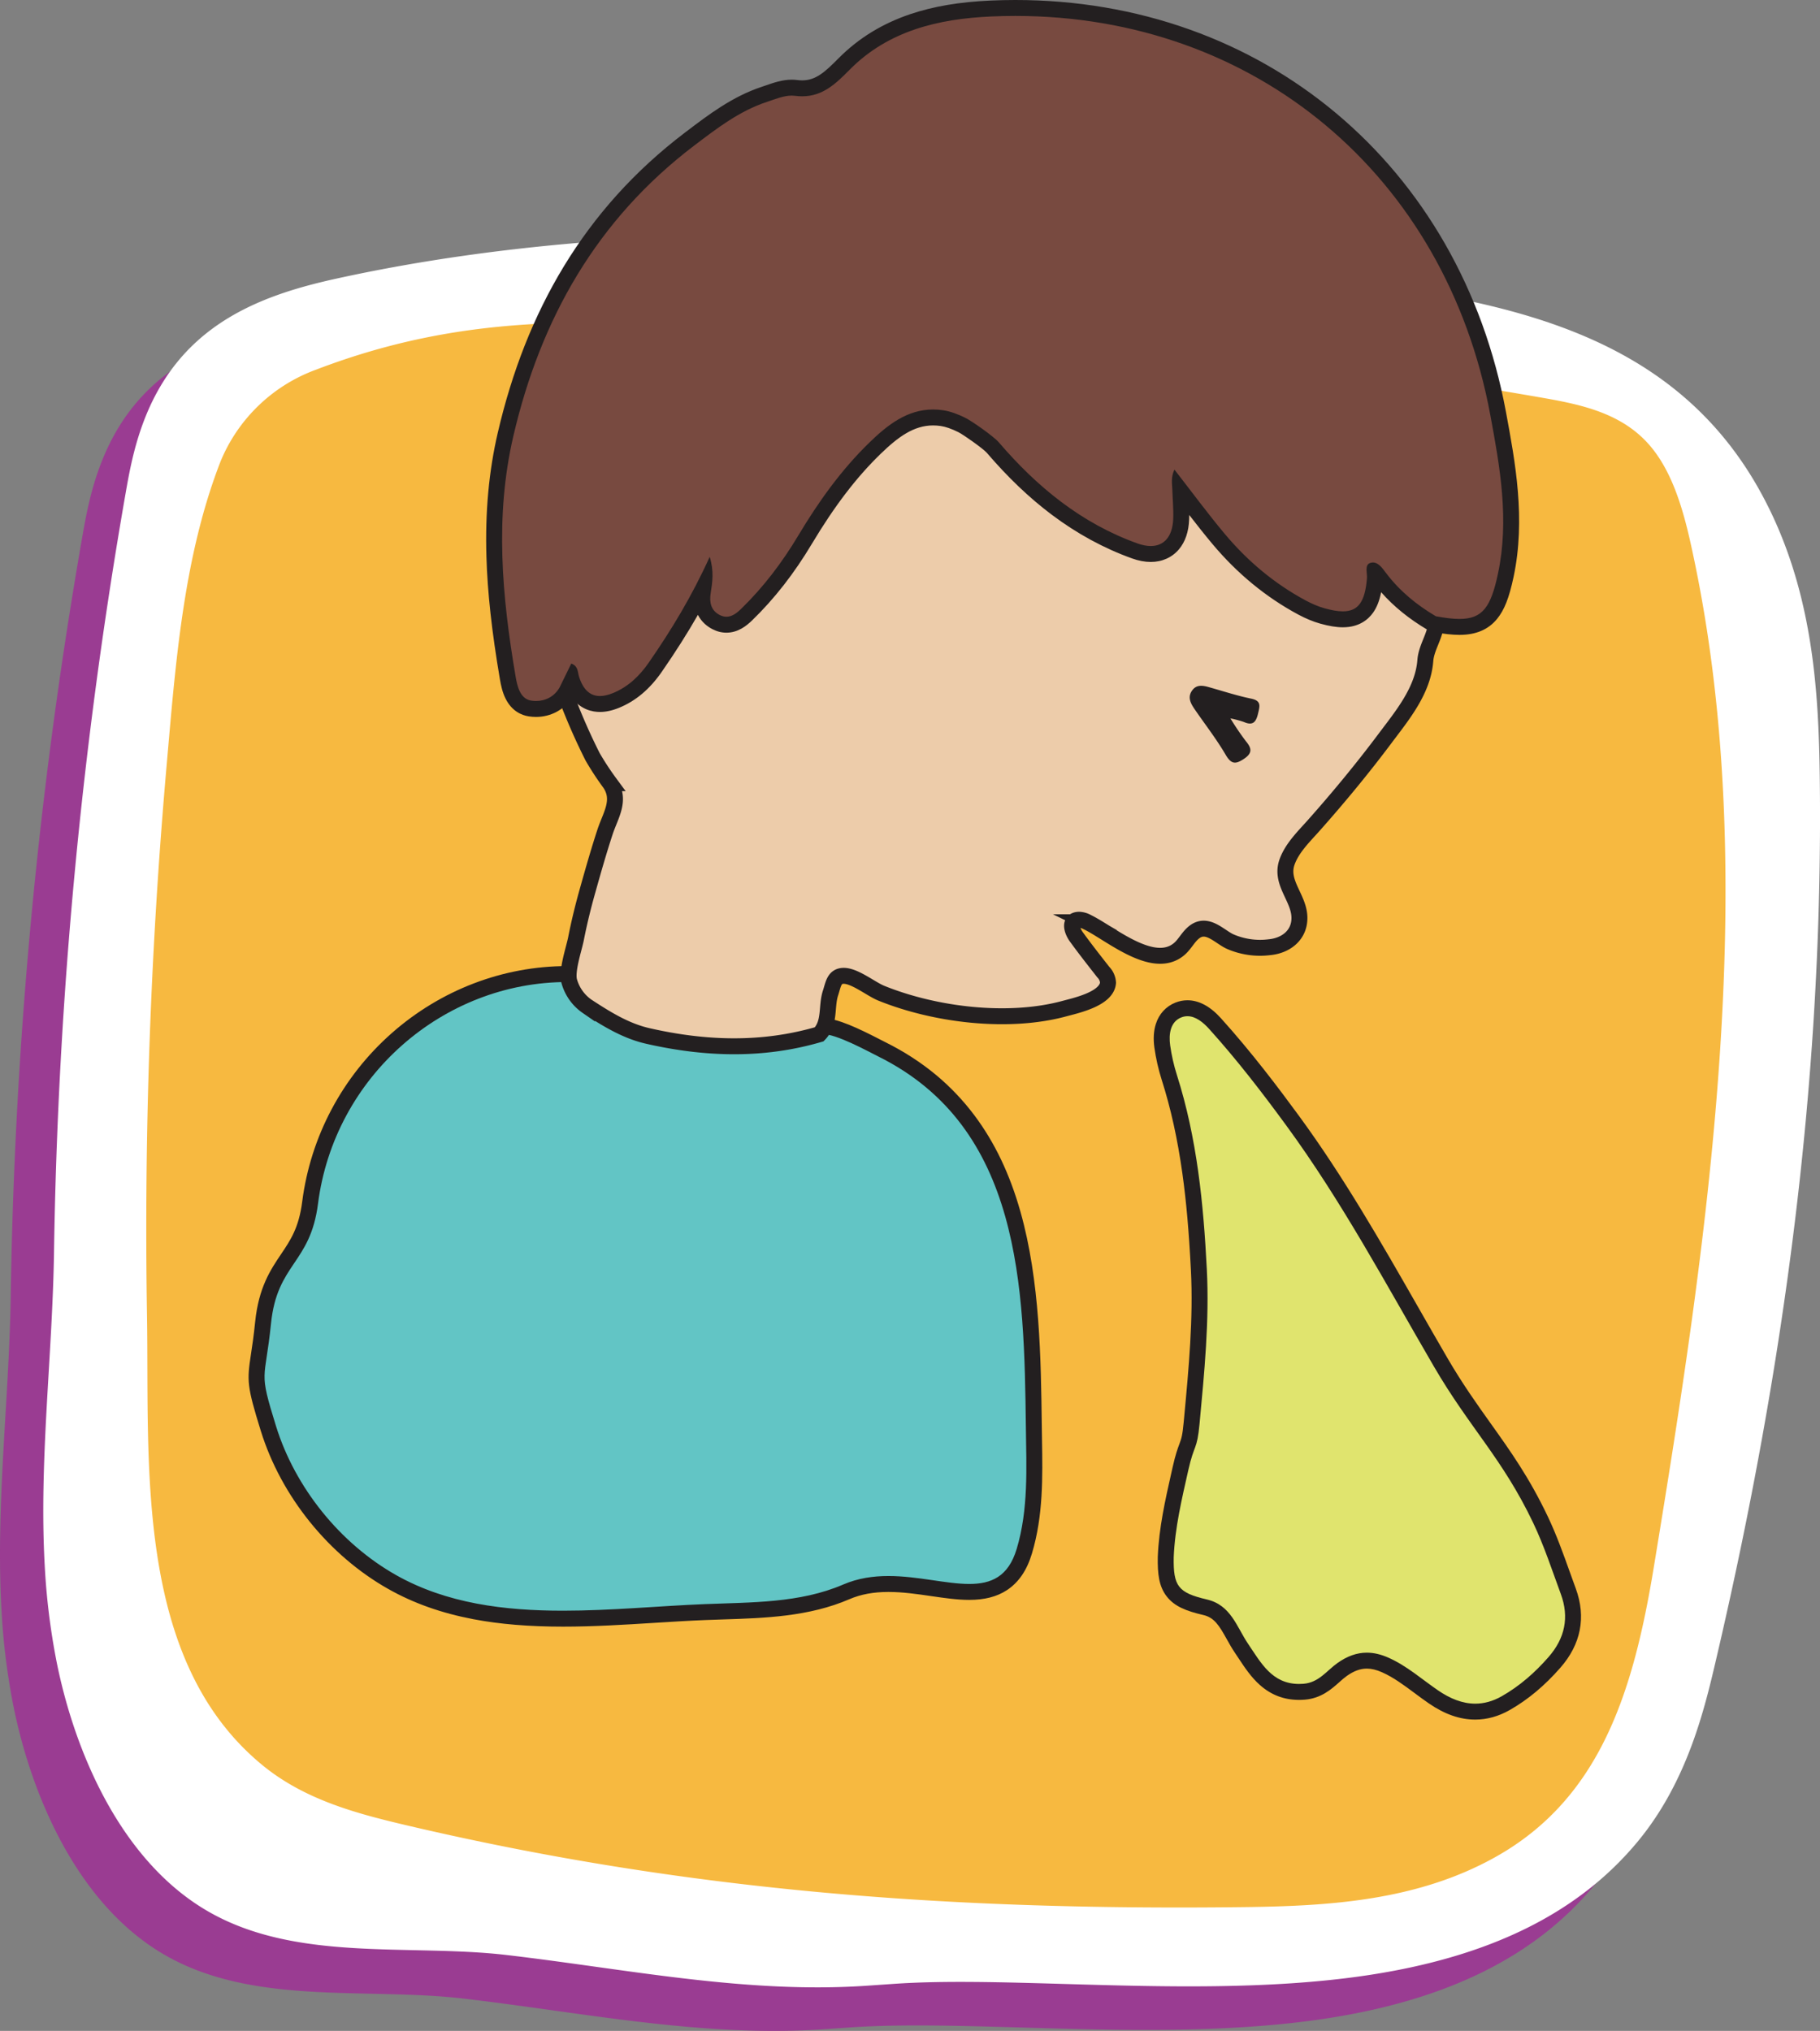 <svg xmlns="http://www.w3.org/2000/svg" width="291.239" height="325.005" viewBox="0 0 291.239 325.005"><rect x="0" y="0" width="291.239" height="325.005" fill="#808080" stroke="none"/><g id="Image_14" data-name="Image 14" transform="translate(-4528.912 -5262.278)"><g id="Group_492" data-name="Group 492"><path id="Path_669" data-name="Path 669" d="M4529.144,5519.805c-.934-16.686,1.235-33.494,1.485-50.207a774.16,774.16,0,0,1,11.441-121.345c1.08-6.174,2.887-16.508,11.237-24.212,6.613-6.1,15.206-8.609,22.74-10.257q1.317-.289,2.644-.563c45.227-9.39,102.14-8.56,169.16,2.465,21.612,3.556,43.312,9.884,55.643,31.927,8.609,15.387,9.518,32,9.695,46.37.024,1.985.036,4,.036,6,0,42.9-5.446,87.025-16.649,134.911-1.8,7.7-4.524,19.339-12.431,28.945-9.515,11.559-23.77,18.607-43.581,21.546-15.559,2.309-32.765,1.808-47.946,1.367-10.118-.294-19.676-.572-27.564-.028l-4.244.293c-19.454,1.345-38.588-2.674-57.811-4.913-15.6-1.817-33.721,1.214-47.9-7.08-13.65-7.983-21.131-25.091-24.088-39.973A109.48,109.48,0,0,1,4529.144,5519.805Z" fill="#9a3c92"></path><path id="Path_670" data-name="Path 670" d="M4536.07,5512.834c-.933-16.686,1.235-33.494,1.486-50.207A774.012,774.012,0,0,1,4549,5341.283c1.08-6.175,2.887-16.509,11.237-24.213,6.613-6.1,15.206-8.608,22.74-10.256q1.318-.288,2.645-.564c45.226-9.389,102.14-8.56,169.159,2.465,21.612,3.556,43.312,9.884,55.644,31.927,8.608,15.387,9.517,32,9.694,46.371.024,1.985.036,4,.036,6,0,42.9-5.446,87.025-16.649,134.911-1.8,7.7-4.524,19.339-12.431,28.946-9.514,11.559-23.77,18.606-43.581,21.546-15.558,2.308-32.764,1.808-47.945,1.366-10.119-.294-19.677-.572-27.565-.028l-4.244.293c-19.453,1.345-38.588-2.674-57.81-4.913-15.6-1.817-33.722,1.214-47.9-7.08-13.649-7.983-21.131-25.091-24.087-39.972A109.348,109.348,0,0,1,4536.07,5512.834Z" fill="#fff"></path><path id="Path_671" data-name="Path 671" d="M4800.088,5352.2c10.681,51.446,1.978,109.142-6.558,161.033-3.291,20-8.64,36.9-25.321,46.23-12.459,6.97-26.482,7.841-40.063,8.008-46.369.568-88.512-2.4-133.734-12.984-8.239-1.927-16.683-4.114-23.543-9.76-20.52-16.889-18.041-48.145-18.433-71.88a845.938,845.938,0,0,1,3.131-87.975c1.422-16.189,2.667-33.452,8.644-48.766a26.287,26.287,0,0,1,15.269-14.667c27.4-10.485,49.009-7.164,77.008-6.744a758.149,758.149,0,0,1,119.26,11.243c5.989,1.048,12.317,2.359,16.756,7.169,3.881,4.208,5.712,10.47,7.05,16.586Q4799.827,5350.941,4800.088,5352.2Z" fill="#f7b940"></path></g><g id="Group_494" data-name="Group 494"><g id="Group_493" data-name="Group 493"><g id="Path_672" data-name="Path 672" fill="#62c5c5" stroke-linecap="round" stroke-linejoin="round"><path d="M 4619.021 5521.315 C 4613.659 5521.315 4609.051 5520.935 4604.934 5520.153 C 4599.93 5519.203 4595.595 5517.667 4591.68 5515.458 C 4582.43 5510.241 4575.023 5501.06 4571.868 5490.9 C 4569.711 5483.954 4569.708 5483.271 4570.333 5479.173 C 4570.528 5477.892 4570.771 5476.297 4571.01 5473.951 C 4571.542 5468.746 4573.272 5466.177 4574.946 5463.692 C 4576.498 5461.389 4577.963 5459.214 4578.535 5454.75 C 4579.831 5444.64 4584.767 5435.344 4592.434 5428.576 C 4600.045 5421.857 4609.722 5418.158 4619.681 5418.158 C 4619.804 5418.158 4619.925 5418.158 4620.049 5418.159 L 4620.965 5418.167 L 4621.25 5419.04 C 4621.717 5420.476 4622.518 5421.596 4623.564 5422.278 C 4626.717 5424.335 4629.594 5426.098 4632.873 5426.845 C 4637.654 5427.933 4642.076 5428.462 4646.391 5428.462 C 4650.966 5428.462 4655.428 5427.835 4659.653 5426.598 C 4659.917 5426.521 4660.214 5426.481 4660.536 5426.481 C 4662.613 5426.481 4665.935 5428.102 4669.159 5429.762 C 4669.509 5429.942 4669.811 5430.098 4670.045 5430.214 C 4680.608 5435.46 4687.458 5444.079 4690.986 5456.563 C 4694.054 5467.419 4694.211 5479.763 4694.349 5490.653 C 4694.358 5491.326 4694.369 5492.013 4694.38 5492.678 C 4694.48 5498.571 4694.583 5504.664 4692.824 5510.521 C 4692.099 5512.937 4690.952 5514.63 4689.32 5515.697 C 4687.923 5516.61 4686.237 5517.035 4684.013 5517.035 C 4682.179 5517.035 4680.204 5516.747 4678.112 5516.442 C 4675.826 5516.109 4673.462 5515.765 4671.078 5515.765 C 4668.512 5515.765 4666.308 5516.177 4664.342 5517.025 C 4658.07 5519.73 4651.196 5519.95 4644.548 5520.164 C 4643.615 5520.193 4642.65 5520.224 4641.709 5520.262 C 4639.063 5520.367 4636.395 5520.534 4633.571 5520.71 C 4628.819 5521.008 4623.906 5521.315 4619.021 5521.315 Z" stroke="none"></path><path d="M 4619.681 5419.433 C 4599.836 5419.433 4582.41 5434.539 4579.8 5454.912 C 4578.564 5464.555 4573.264 5464.423 4572.279 5474.08 C 4571.314 5483.55 4570.225 5481.31 4573.086 5490.522 C 4576.142 5500.363 4583.353 5509.298 4592.306 5514.348 C 4600.372 5518.898 4609.643 5520.04 4619.021 5520.04 C 4626.695 5520.04 4634.442 5519.275 4641.658 5518.988 C 4649.139 5518.69 4656.912 5518.841 4663.837 5515.854 C 4666.216 5514.828 4668.664 5514.489 4671.078 5514.489 C 4675.758 5514.489 4680.313 5515.76 4684.013 5515.76 C 4687.523 5515.76 4690.263 5514.615 4691.603 5510.154 C 4693.501 5503.832 4693.157 5497.188 4693.074 5490.669 C 4692.791 5468.354 4692.383 5442.731 4669.478 5431.356 C 4667.747 5430.496 4662.794 5427.756 4660.536 5427.757 C 4660.339 5427.757 4660.163 5427.777 4660.011 5427.822 C 4655.479 5429.148 4650.938 5429.737 4646.391 5429.737 C 4641.795 5429.737 4637.193 5429.136 4632.59 5428.088 C 4628.994 5427.269 4625.899 5425.323 4622.868 5423.346 C 4621.501 5422.455 4620.561 5421.043 4620.037 5419.434 C 4619.917 5419.433 4619.8 5419.433 4619.681 5419.433 M 4619.681 5416.882 C 4619.808 5416.882 4619.933 5416.883 4620.061 5416.884 C 4621.156 5416.894 4622.123 5417.603 4622.462 5418.645 C 4622.725 5419.451 4623.25 5420.551 4624.261 5421.21 C 4627.31 5423.199 4630.083 5424.902 4633.156 5425.602 C 4637.843 5426.668 4642.173 5427.187 4646.391 5427.187 C 4650.845 5427.187 4655.187 5426.577 4659.295 5425.375 C 4659.675 5425.263 4660.092 5425.207 4660.535 5425.207 C 4662.897 5425.207 4666.379 5426.897 4669.742 5428.628 C 4670.088 5428.806 4670.386 5428.959 4670.613 5429.072 C 4673.569 5430.541 4676.286 5432.298 4678.687 5434.294 C 4680.972 5436.195 4683.038 5438.368 4684.828 5440.754 C 4688.083 5445.094 4690.499 5450.151 4692.213 5456.216 C 4695.327 5467.234 4695.485 5479.667 4695.624 5490.637 C 4695.632 5491.307 4695.644 5491.993 4695.655 5492.657 C 4695.756 5498.647 4695.86 5504.841 4694.045 5510.887 C 4693.229 5513.604 4691.912 5515.526 4690.017 5516.765 C 4688.426 5517.805 4686.462 5518.31 4684.013 5518.31 C 4682.087 5518.31 4680.067 5518.016 4677.929 5517.704 C 4675.688 5517.377 4673.371 5517.04 4671.078 5517.04 C 4668.689 5517.04 4666.65 5517.417 4664.847 5518.195 C 4658.353 5520.997 4651.356 5521.221 4644.589 5521.438 C 4643.658 5521.468 4642.696 5521.499 4641.76 5521.536 C 4639.128 5521.641 4636.467 5521.807 4633.65 5521.983 C 4628.879 5522.282 4623.946 5522.59 4619.021 5522.59 C 4613.579 5522.59 4608.893 5522.203 4604.695 5521.406 C 4599.554 5520.429 4595.091 5518.847 4591.053 5516.569 C 4581.527 5511.196 4573.9 5501.741 4570.651 5491.278 C 4568.42 5484.095 4568.418 5483.271 4569.072 5478.981 C 4569.266 5477.714 4569.506 5476.136 4569.742 5473.822 C 4570.306 5468.298 4572.209 5465.473 4573.889 5462.98 C 4575.417 5460.711 4576.737 5458.752 4577.271 5454.588 C 4578.605 5444.17 4583.69 5434.593 4591.59 5427.621 C 4599.434 5420.696 4609.411 5416.882 4619.681 5416.882 Z" stroke="none" fill="#231f20"></path></g><path id="Path_673" data-name="Path 673" d="M4618.461,5372.286q.935-1.909,1.867-3.82c1.145.424,1.009,1.379,1.241,2.1.909,2.845,2.666,3.753,5.433,2.621a12.95,12.95,0,0,0,5.725-4.872,105.867,105.867,0,0,0,9.752-16.93,11.7,11.7,0,0,1,.158,5.8c-.232,1.479.032,2.77,1.437,3.5,1.365.712,2.457-.031,3.408-.954a56.926,56.926,0,0,0,9.17-11.757,71.8,71.8,0,0,1,11.394-14.9c3.247-3.151,6.805-5.877,11.757-5.16a12.3,12.3,0,0,1,3.581,1.217,30.131,30.131,0,0,1,5.365,3.929c6.114,7.13,13.21,12.957,22.188,16.175,3.368,1.208,5.576-.285,5.715-3.937.058-1.54-.095-3.088-.139-4.632a6.1,6.1,0,0,1,.331-3.253c2.752,3.533,5.29,6.986,8.034,10.266a44.029,44.029,0,0,0,12.968,10.677,15.028,15.028,0,0,0,3.008,1.251c4.7,1.321,6.391.089,6.8-4.778.071-.854-.417-2.147.505-2.468,1.155-.4,1.944.805,2.566,1.627a26.9,26.9,0,0,0,7.959,6.9c.4,2.6-1.5,4.646-1.69,7.1-.367,4.814-3.68,8.77-6.456,12.473-3.6,4.807-7.433,9.452-11.426,13.942-1.552,1.744-3.41,3.539-4.23,5.778-1.208,3.3,1.892,5.725,1.965,8.883.066,2.844-2.15,4.559-4.826,4.8a12,12,0,0,1-6.306-.923c-1.722-.822-3.593-3.027-5.613-1.555-1.038.757-1.557,2-2.553,2.818-4.148,3.406-10.959-2.562-14.611-4.339a2.965,2.965,0,0,0-1.363-.4c-1.752.061-1.053,1.867-.457,2.694,1.4,1.935,2.868,3.8,4.34,5.681a2.628,2.628,0,0,1,.761,1.7c-.191,2.587-5.1,3.641-7.011,4.158-9,2.432-20.695,1-29.285-2.482-1.613-.655-4.228-2.789-6.009-2.775-1.544.013-1.655,1.4-2.1,2.741-.721,2.186-.008,4.751-1.807,6.617-9.115,2.67-18.265,2.352-27.421.268-3.6-.819-6.691-2.765-9.722-4.742a7.247,7.247,0,0,1-2.831-3.912c-.538-1.651.722-5.239,1.055-6.936.5-2.542,1.116-5.061,1.816-7.555.891-3.174,1.791-6.347,2.817-9.48.888-2.713,2.628-5.1.79-7.828a45.958,45.958,0,0,1-2.766-4.219,97.91,97.91,0,0,1-4.13-9.389C4619.344,5373.338,4619.164,5372.659,4618.461,5372.286Z" fill="#edccaa" stroke="#231f20" stroke-miterlimit="10" stroke-width="2.55"></path><g id="Path_674" data-name="Path 674" fill="#e0e46e" stroke-miterlimit="10"><path d="M 4764.984 5536.19 C 4762.792 5536.19 4760.603 5535.419 4758.292 5533.832 C 4757.515 5533.298 4756.755 5532.733 4756.021 5532.187 C 4754.228 5530.854 4752.535 5529.595 4750.575 5528.724 C 4749.526 5528.258 4748.564 5528.031 4747.632 5528.031 C 4746.32 5528.031 4745.025 5528.497 4743.673 5529.454 C 4743.244 5529.757 4742.832 5530.124 4742.396 5530.512 C 4741.174 5531.599 4739.791 5532.83 4737.608 5533.005 C 4737.333 5533.027 4737.059 5533.038 4736.794 5533.038 C 4732.2 5533.038 4730.056 5529.796 4728.164 5526.937 C 4727.973 5526.647 4727.776 5526.349 4727.581 5526.062 C 4727.115 5525.374 4726.712 5524.652 4726.324 5523.953 C 4725.155 5521.855 4724.146 5520.044 4721.752 5519.486 C 4719.35 5518.926 4717.652 5518.309 4716.614 5516.969 C 4715.594 5515.652 4715.415 5513.883 4715.457 5511.455 L 4715.458 5511.439 L 4715.458 5511.424 C 4715.645 5506.925 4716.634 5502.537 4717.591 5498.294 C 4717.667 5497.959 4717.742 5497.624 4717.817 5497.29 C 4718.239 5495.408 4718.57 5494.515 4718.837 5493.796 C 4719.163 5492.917 4719.379 5492.336 4719.596 5490.013 L 4719.689 5489.013 C 4720.411 5481.292 4721.157 5473.309 4720.755 5465.465 C 4720.436 5459.206 4720.012 5454.403 4719.381 5449.894 C 4718.6 5444.306 4717.504 5439.343 4716.033 5434.721 C 4715.52 5433.11 4715.139 5431.438 4714.901 5429.75 C 4714.493 5426.837 4715.438 5424.706 4717.493 5423.902 C 4717.958 5423.72 4718.442 5423.628 4718.93 5423.628 C 4720.407 5423.628 4721.846 5424.426 4723.329 5426.068 C 4728.202 5431.463 4732.524 5437.203 4735.747 5441.602 C 4742.849 5451.296 4748.875 5461.839 4754.704 5472.034 C 4756.253 5474.744 4757.855 5477.547 4759.452 5480.288 C 4761.857 5484.418 4764.169 5487.661 4766.405 5490.797 C 4769.547 5495.204 4772.515 5499.367 4775.423 5505.474 C 4776.788 5508.34 4777.871 5511.363 4778.917 5514.287 C 4779.229 5515.155 4779.55 5516.052 4779.872 5516.927 C 4780.634 5518.996 4780.826 5521.018 4780.442 5522.939 C 4780.066 5524.821 4779.132 5526.625 4777.667 5528.301 C 4775.224 5531.096 4772.671 5533.231 4769.865 5534.83 C 4768.279 5535.733 4766.637 5536.19 4764.984 5536.19 Z" stroke="none"></path><path d="M 4764.984 5534.916 C 4766.37 5534.916 4767.785 5534.547 4769.234 5533.722 C 4772.092 5532.094 4774.537 5529.944 4776.707 5527.462 C 4779.332 5524.46 4780.052 5521.102 4778.676 5517.368 C 4777.273 5513.56 4776.011 5509.675 4774.272 5506.022 C 4769.333 5495.651 4764.136 5490.864 4758.35 5480.929 C 4750.759 5467.895 4743.661 5454.563 4734.718 5442.355 C 4730.822 5437.036 4726.805 5431.819 4722.383 5426.923 C 4721.424 5425.861 4720.228 5424.903 4718.93 5424.903 C 4718.611 5424.903 4718.286 5424.961 4717.957 5425.09 C 4716.181 5425.784 4715.913 5427.782 4716.164 5429.572 C 4716.39 5431.179 4716.755 5432.787 4717.248 5434.334 C 4720.466 5444.443 4721.492 5454.891 4722.029 5465.4 C 4722.452 5473.671 4721.631 5481.917 4720.865 5490.132 C 4720.464 5494.43 4720.019 5493.294 4719.061 5497.569 C 4718.036 5502.138 4716.928 5506.746 4716.732 5511.477 C 4716.652 5516.095 4717.414 5517.165 4722.042 5518.244 C 4725.9 5519.144 4726.805 5522.643 4728.636 5525.346 C 4730.701 5528.395 4732.468 5531.763 4736.794 5531.763 C 4737.023 5531.763 4737.261 5531.753 4737.506 5531.734 C 4739.959 5531.537 4741.222 5529.626 4742.936 5528.413 C 4744.494 5527.31 4746.03 5526.756 4747.632 5526.756 C 4748.744 5526.756 4749.888 5527.023 4751.093 5527.559 C 4754.038 5528.868 4756.408 5530.991 4759.014 5532.781 C 4760.948 5534.109 4762.934 5534.916 4764.984 5534.916 M 4764.984 5537.465 L 4764.984 5537.465 C 4762.525 5537.465 4760.101 5536.621 4757.57 5534.883 C 4756.773 5534.335 4756.004 5533.763 4755.26 5533.21 C 4753.526 5531.921 4751.888 5530.703 4750.057 5529.889 C 4749.175 5529.497 4748.382 5529.306 4747.632 5529.306 C 4746.578 5529.306 4745.554 5529.684 4744.41 5530.494 C 4744.039 5530.757 4743.652 5531.101 4743.243 5531.465 C 4741.94 5532.624 4740.319 5534.066 4737.71 5534.276 C 4737.401 5534.3 4737.093 5534.313 4736.794 5534.313 C 4734.391 5534.313 4732.348 5533.541 4730.547 5531.953 C 4729.121 5530.694 4728.094 5529.141 4727.101 5527.64 C 4726.903 5527.341 4726.716 5527.059 4726.525 5526.776 C 4726.028 5526.043 4725.612 5525.296 4725.21 5524.574 C 4723.994 5522.392 4723.221 5521.138 4721.463 5520.728 C 4718.788 5520.104 4716.875 5519.388 4715.606 5517.75 C 4714.357 5516.138 4714.135 5514.138 4714.182 5511.433 L 4714.183 5511.402 L 4714.184 5511.372 C 4714.375 5506.757 4715.378 5502.312 4716.347 5498.014 C 4716.422 5497.679 4716.498 5497.345 4716.573 5497.011 C 4717.013 5495.045 4717.376 5494.067 4717.642 5493.353 C 4717.953 5492.513 4718.125 5492.051 4718.326 5489.895 L 4718.42 5488.895 C 4719.137 5481.219 4719.879 5473.282 4719.482 5465.53 C 4719.165 5459.31 4718.744 5454.542 4718.119 5450.07 C 4717.347 5444.555 4716.268 5439.66 4714.818 5435.107 C 4714.283 5433.43 4713.886 5431.686 4713.639 5429.927 C 4713.442 5428.521 4713.52 5427.25 4713.871 5426.147 C 4714.385 5424.529 4715.507 5423.31 4717.028 5422.715 C 4717.643 5422.475 4718.282 5422.353 4718.93 5422.353 C 4720.762 5422.353 4722.561 5423.315 4724.275 5425.213 C 4729.187 5430.651 4733.535 5436.425 4736.775 5440.848 C 4743.919 5450.601 4749.965 5461.175 4755.811 5471.401 C 4757.359 5474.109 4758.96 5476.909 4760.554 5479.646 C 4762.93 5483.726 4765.225 5486.944 4767.443 5490.057 C 4770.619 5494.511 4773.618 5498.717 4776.574 5504.926 C 4777.966 5507.849 4779.06 5510.903 4780.118 5513.857 C 4780.428 5514.722 4780.748 5515.617 4781.068 5516.487 C 4781.913 5518.779 4782.123 5521.034 4781.692 5523.189 C 4781.272 5525.292 4780.241 5527.295 4778.626 5529.141 C 4776.088 5532.044 4773.429 5534.268 4770.496 5535.938 C 4768.716 5536.952 4766.861 5537.465 4764.984 5537.465 Z" stroke="none" fill="#231f20"></path></g><g id="Path_675" data-name="Path 675" fill="#784a40" stroke-linecap="round" stroke-linejoin="round"><path d="M 4614.684 5375.734 C 4614.355 5375.734 4614.023 5375.708 4613.696 5375.655 C 4610.916 5375.203 4610.386 5372.073 4610.16 5370.737 C 4608.875 5363.172 4608.196 5357.021 4608.027 5351.378 C 4607.814 5344.3 4608.397 5337.898 4609.811 5331.807 C 4610.93 5326.988 4612.354 5322.37 4614.043 5318.082 C 4615.789 5313.653 4617.873 5309.437 4620.237 5305.55 C 4622.671 5301.55 4625.477 5297.776 4628.576 5294.334 C 4631.755 5290.804 4635.339 5287.515 4639.229 5284.559 L 4639.426 5284.409 C 4643.007 5281.687 4646.71 5278.871 4651.22 5277.377 C 4651.439 5277.305 4651.661 5277.228 4651.896 5277.146 C 4653.034 5276.751 4654.324 5276.303 4655.607 5276.303 C 4655.836 5276.303 4656.062 5276.317 4656.279 5276.346 C 4656.621 5276.391 4656.958 5276.414 4657.278 5276.414 C 4659.941 5276.414 4661.658 5274.878 4663.972 5272.535 C 4667.023 5269.446 4670.618 5267.229 4674.962 5265.758 C 4678.54 5264.546 4682.64 5263.853 4687.496 5263.639 C 4688.794 5263.582 4690.107 5263.553 4691.396 5263.553 C 4700.976 5263.553 4710.217 5265.119 4718.862 5268.206 C 4727.335 5271.232 4735.088 5275.665 4741.907 5281.38 C 4748.734 5287.102 4754.485 5293.994 4759 5301.864 C 4763.618 5309.912 4766.861 5318.847 4768.64 5328.42 C 4769.516 5333.131 4770.212 5337.064 4770.546 5341.197 C 4770.938 5346.055 4770.716 5350.355 4769.868 5354.345 C 4769.213 5357.429 4768.503 5359.271 4767.495 5360.506 C 4766.328 5361.936 4764.727 5362.602 4762.455 5362.602 C 4761.381 5362.602 4760.109 5362.46 4758.453 5362.155 L 4758.23 5362.114 L 4758.036 5361.999 C 4754.562 5359.948 4751.838 5357.583 4749.708 5354.77 C 4749.663 5354.708 4749.615 5354.646 4749.567 5354.582 C 4749.354 5354.296 4749.134 5354 4748.914 5353.788 C 4748.902 5353.776 4748.891 5353.766 4748.88 5353.755 C 4748.885 5353.818 4748.89 5353.878 4748.895 5353.932 C 4748.922 5354.244 4748.954 5354.597 4748.924 5354.947 C 4748.745 5357.09 4748.32 5358.567 4747.589 5359.593 C 4746.741 5360.785 4745.466 5361.389 4743.799 5361.389 C 4742.884 5361.389 4741.808 5361.212 4740.509 5360.847 C 4739.475 5360.556 4738.376 5360.1 4737.243 5359.491 C 4732.234 5356.8 4727.745 5353.105 4723.9 5348.509 C 4721.991 5346.228 4720.222 5343.917 4718.349 5341.47 C 4718.165 5341.228 4717.978 5340.984 4717.791 5340.74 C 4717.806 5341.22 4717.832 5341.712 4717.856 5342.189 C 4717.911 5343.22 4717.966 5344.285 4717.926 5345.358 C 4717.862 5347.039 4717.415 5348.385 4716.598 5349.36 C 4715.734 5350.389 4714.509 5350.934 4713.057 5350.934 C 4712.264 5350.934 4711.406 5350.77 4710.506 5350.447 C 4706.066 5348.855 4701.976 5346.63 4698.003 5343.646 C 4694.472 5340.993 4691.128 5337.806 4687.781 5333.902 C 4687.089 5333.096 4683.754 5330.747 4682.82 5330.287 C 4681.597 5329.683 4680.55 5329.323 4679.62 5329.188 C 4679.151 5329.12 4678.682 5329.085 4678.228 5329.085 C 4674.719 5329.085 4671.975 5331.05 4668.934 5334.001 C 4664.978 5337.841 4661.422 5342.492 4657.746 5348.637 C 4654.945 5353.319 4651.878 5357.25 4648.37 5360.654 C 4647.604 5361.397 4646.545 5362.251 4645.155 5362.252 C 4644.591 5362.252 4644.029 5362.107 4643.484 5361.823 C 4642.277 5361.195 4640.929 5359.847 4641.377 5356.994 L 4641.383 5356.962 C 4641.413 5356.772 4641.442 5356.584 4641.47 5356.396 C 4639.338 5360.518 4636.834 5364.629 4633.775 5369.045 C 4631.985 5371.63 4629.927 5373.373 4627.484 5374.371 C 4626.563 5374.748 4625.699 5374.939 4624.916 5374.939 C 4623.448 5374.939 4621.494 5374.279 4620.425 5371.172 C 4620.152 5371.73 4619.879 5372.289 4619.606 5372.847 L 4619.589 5372.881 L 4619.57 5372.915 C 4618.554 5374.707 4616.773 5375.734 4614.684 5375.734 Z" stroke="none"></path><path d="M 4614.684 5374.459 C 4616.135 5374.459 4617.601 5373.803 4618.461 5372.286 C 4619.084 5371.013 4619.706 5369.74 4620.328 5368.466 C 4621.473 5368.89 4621.337 5369.845 4621.569 5370.57 C 4622.224 5372.62 4623.319 5373.665 4624.916 5373.665 C 4625.534 5373.665 4626.229 5373.507 4627.002 5373.191 C 4629.423 5372.201 4631.24 5370.466 4632.727 5368.319 C 4636.338 5363.106 4639.622 5357.705 4642.479 5351.389 C 4643.192 5353.695 4642.91 5355.45 4642.637 5357.192 C 4642.405 5358.671 4642.669 5359.962 4644.074 5360.693 C 4644.455 5360.891 4644.814 5360.977 4645.155 5360.977 C 4646.037 5360.977 4646.796 5360.405 4647.482 5359.739 C 4651.082 5356.246 4654.079 5352.283 4656.652 5347.982 C 4659.881 5342.585 4663.521 5337.478 4668.046 5333.086 C 4670.938 5330.279 4674.077 5327.81 4678.228 5327.81 C 4678.737 5327.81 4679.262 5327.848 4679.803 5327.926 C 4681.033 5328.105 4682.26 5328.588 4683.384 5329.143 C 4684.424 5329.656 4687.918 5332.104 4688.749 5333.072 C 4694.863 5340.202 4701.959 5346.029 4710.937 5349.247 C 4711.708 5349.523 4712.418 5349.659 4713.057 5349.659 C 4715.208 5349.659 4716.545 5348.126 4716.652 5345.31 C 4716.71 5343.77 4716.557 5342.222 4716.513 5340.678 C 4716.485 5339.702 4716.247 5338.707 4716.844 5337.425 C 4719.596 5340.958 4722.134 5344.411 4724.878 5347.691 C 4728.521 5352.046 4732.821 5355.668 4737.846 5358.368 C 4738.799 5358.88 4739.815 5359.327 4740.854 5359.619 C 4742.009 5359.944 4742.982 5360.114 4743.799 5360.114 C 4746.306 5360.114 4747.346 5358.511 4747.654 5354.841 C 4747.725 5353.987 4747.237 5352.694 4748.159 5352.373 C 4748.317 5352.318 4748.467 5352.293 4748.612 5352.293 C 4749.526 5352.293 4750.188 5353.291 4750.725 5354 C 4752.899 5356.872 4755.61 5359.086 4758.684 5360.901 C 4760.166 5361.174 4761.406 5361.327 4762.455 5361.327 C 4766.172 5361.327 4767.489 5359.404 4768.621 5354.08 C 4770.447 5345.489 4768.95 5337.066 4767.386 5328.653 C 4760.259 5290.296 4729.715 5264.828 4691.396 5264.828 C 4690.125 5264.828 4688.839 5264.856 4687.552 5264.913 C 4679.121 5265.284 4671.057 5267.176 4664.879 5273.431 C 4662.605 5275.733 4660.542 5277.688 4657.278 5277.688 C 4656.906 5277.688 4656.518 5277.663 4656.113 5277.61 C 4655.946 5277.588 4655.777 5277.578 4655.607 5277.578 C 4654.31 5277.578 4652.91 5278.161 4651.621 5278.588 C 4647.233 5280.041 4643.625 5282.819 4640 5285.574 C 4624.432 5297.404 4615.421 5313.274 4611.053 5332.095 C 4608.068 5344.957 4609.245 5357.743 4611.417 5370.524 C 4611.677 5372.058 4612.126 5374.108 4613.9 5374.396 C 4614.158 5374.438 4614.421 5374.459 4614.684 5374.459 M 4614.684 5377.009 C 4614.287 5377.009 4613.886 5376.977 4613.492 5376.913 C 4612.364 5376.73 4610.809 5376.086 4609.805 5374.059 C 4609.303 5373.044 4609.075 5371.965 4608.903 5370.95 C 4607.607 5363.326 4606.924 5357.119 4606.752 5351.417 C 4606.536 5344.227 4607.13 5337.718 4608.569 5331.519 C 4609.702 5326.639 4611.145 5321.961 4612.857 5317.615 C 4614.629 5313.118 4616.746 5308.836 4619.148 5304.888 C 4621.623 5300.82 4624.476 5296.982 4627.628 5293.481 C 4630.861 5289.891 4634.504 5286.548 4638.457 5283.544 L 4638.654 5283.395 C 4642.318 5280.608 4646.107 5277.728 4650.819 5276.167 C 4651.03 5276.098 4651.247 5276.022 4651.477 5275.942 C 4652.711 5275.514 4654.109 5275.028 4655.607 5275.028 C 4655.892 5275.028 4656.173 5275.046 4656.444 5275.082 C 4656.732 5275.119 4657.013 5275.139 4657.278 5275.139 C 4659.451 5275.139 4660.914 5273.816 4663.065 5271.639 C 4664.702 5269.981 4666.538 5268.532 4668.522 5267.332 C 4670.363 5266.218 4672.393 5265.282 4674.553 5264.55 C 4678.247 5263.299 4682.462 5262.584 4687.439 5262.366 C 4688.757 5262.308 4690.088 5262.278 4691.396 5262.278 C 4701.123 5262.278 4710.508 5263.869 4719.291 5267.005 C 4727.906 5270.083 4735.791 5274.59 4742.726 5280.402 C 4749.668 5286.221 4755.516 5293.229 4760.106 5301.229 C 4764.795 5309.402 4768.088 5318.472 4769.894 5328.187 C 4771.389 5336.231 4773.083 5345.349 4771.115 5354.61 C 4770.406 5357.949 4769.643 5359.891 4768.483 5361.312 C 4767.075 5363.038 4765.103 5363.877 4762.455 5363.877 C 4761.301 5363.877 4759.956 5363.728 4758.222 5363.409 C 4757.928 5363.354 4757.646 5363.249 4757.388 5363.097 C 4754.404 5361.335 4751.947 5359.346 4749.925 5357.049 C 4749.655 5358.419 4749.231 5359.486 4748.628 5360.333 C 4747.871 5361.396 4746.419 5362.664 4743.799 5362.665 C 4742.766 5362.665 4741.576 5362.471 4740.164 5362.074 C 4739.041 5361.758 4737.854 5361.267 4736.64 5360.615 C 4731.487 5357.846 4726.872 5354.048 4722.922 5349.327 C 4721.646 5347.801 4720.434 5346.267 4719.215 5344.689 C 4719.214 5344.927 4719.209 5345.166 4719.2 5345.406 C 4719.125 5347.376 4718.578 5348.982 4717.574 5350.179 C 4716.477 5351.488 4714.872 5352.208 4713.057 5352.208 C 4712.117 5352.208 4711.114 5352.02 4710.076 5351.647 C 4705.577 5350.035 4701.257 5347.685 4697.237 5344.665 C 4693.631 5341.956 4690.221 5338.707 4686.813 5334.731 C 4686.254 5334.094 4683.106 5331.85 4682.256 5331.43 C 4681.154 5330.886 4680.232 5330.565 4679.436 5330.449 C 4679.029 5330.39 4678.622 5330.36 4678.228 5330.36 C 4675.147 5330.36 4672.64 5332.182 4669.822 5334.916 C 4665.947 5338.677 4662.458 5343.245 4658.84 5349.291 C 4655.981 5354.071 4652.847 5358.087 4649.257 5361.569 C 4648.392 5362.409 4647.024 5363.527 4645.155 5363.527 C 4644.384 5363.527 4643.624 5363.334 4642.895 5362.954 C 4642.172 5362.578 4641.202 5361.881 4640.592 5360.676 C 4638.904 5363.63 4637.003 5366.625 4634.823 5369.771 C 4632.888 5372.565 4630.645 5374.457 4627.967 5375.551 C 4626.892 5375.991 4625.865 5376.214 4624.916 5376.214 C 4623.745 5376.214 4621.872 5375.865 4620.432 5373.948 C 4619.162 5375.874 4617.046 5377.009 4614.684 5377.009 Z" stroke="none" fill="#231f20"></path></g></g><path id="Path_676" data-name="Path 676" d="M4725.805,5377.244a44.069,44.069,0,0,0,2.482,3.659c.964,1.15,1.039,1.918-.336,2.829-1.341.89-2.024.844-2.907-.666-1.456-2.49-3.242-4.787-4.882-7.17-.646-.939-1.284-1.943-.523-3.065.784-1.155,1.925-.816,3.024-.5,2.143.606,4.269,1.3,6.446,1.747,1.7.344,1.393,1.221,1.111,2.415-.318,1.345-.83,1.957-2.251,1.329A16.505,16.505,0,0,0,4725.805,5377.244Z" fill="#231f20"></path></g></g></svg>